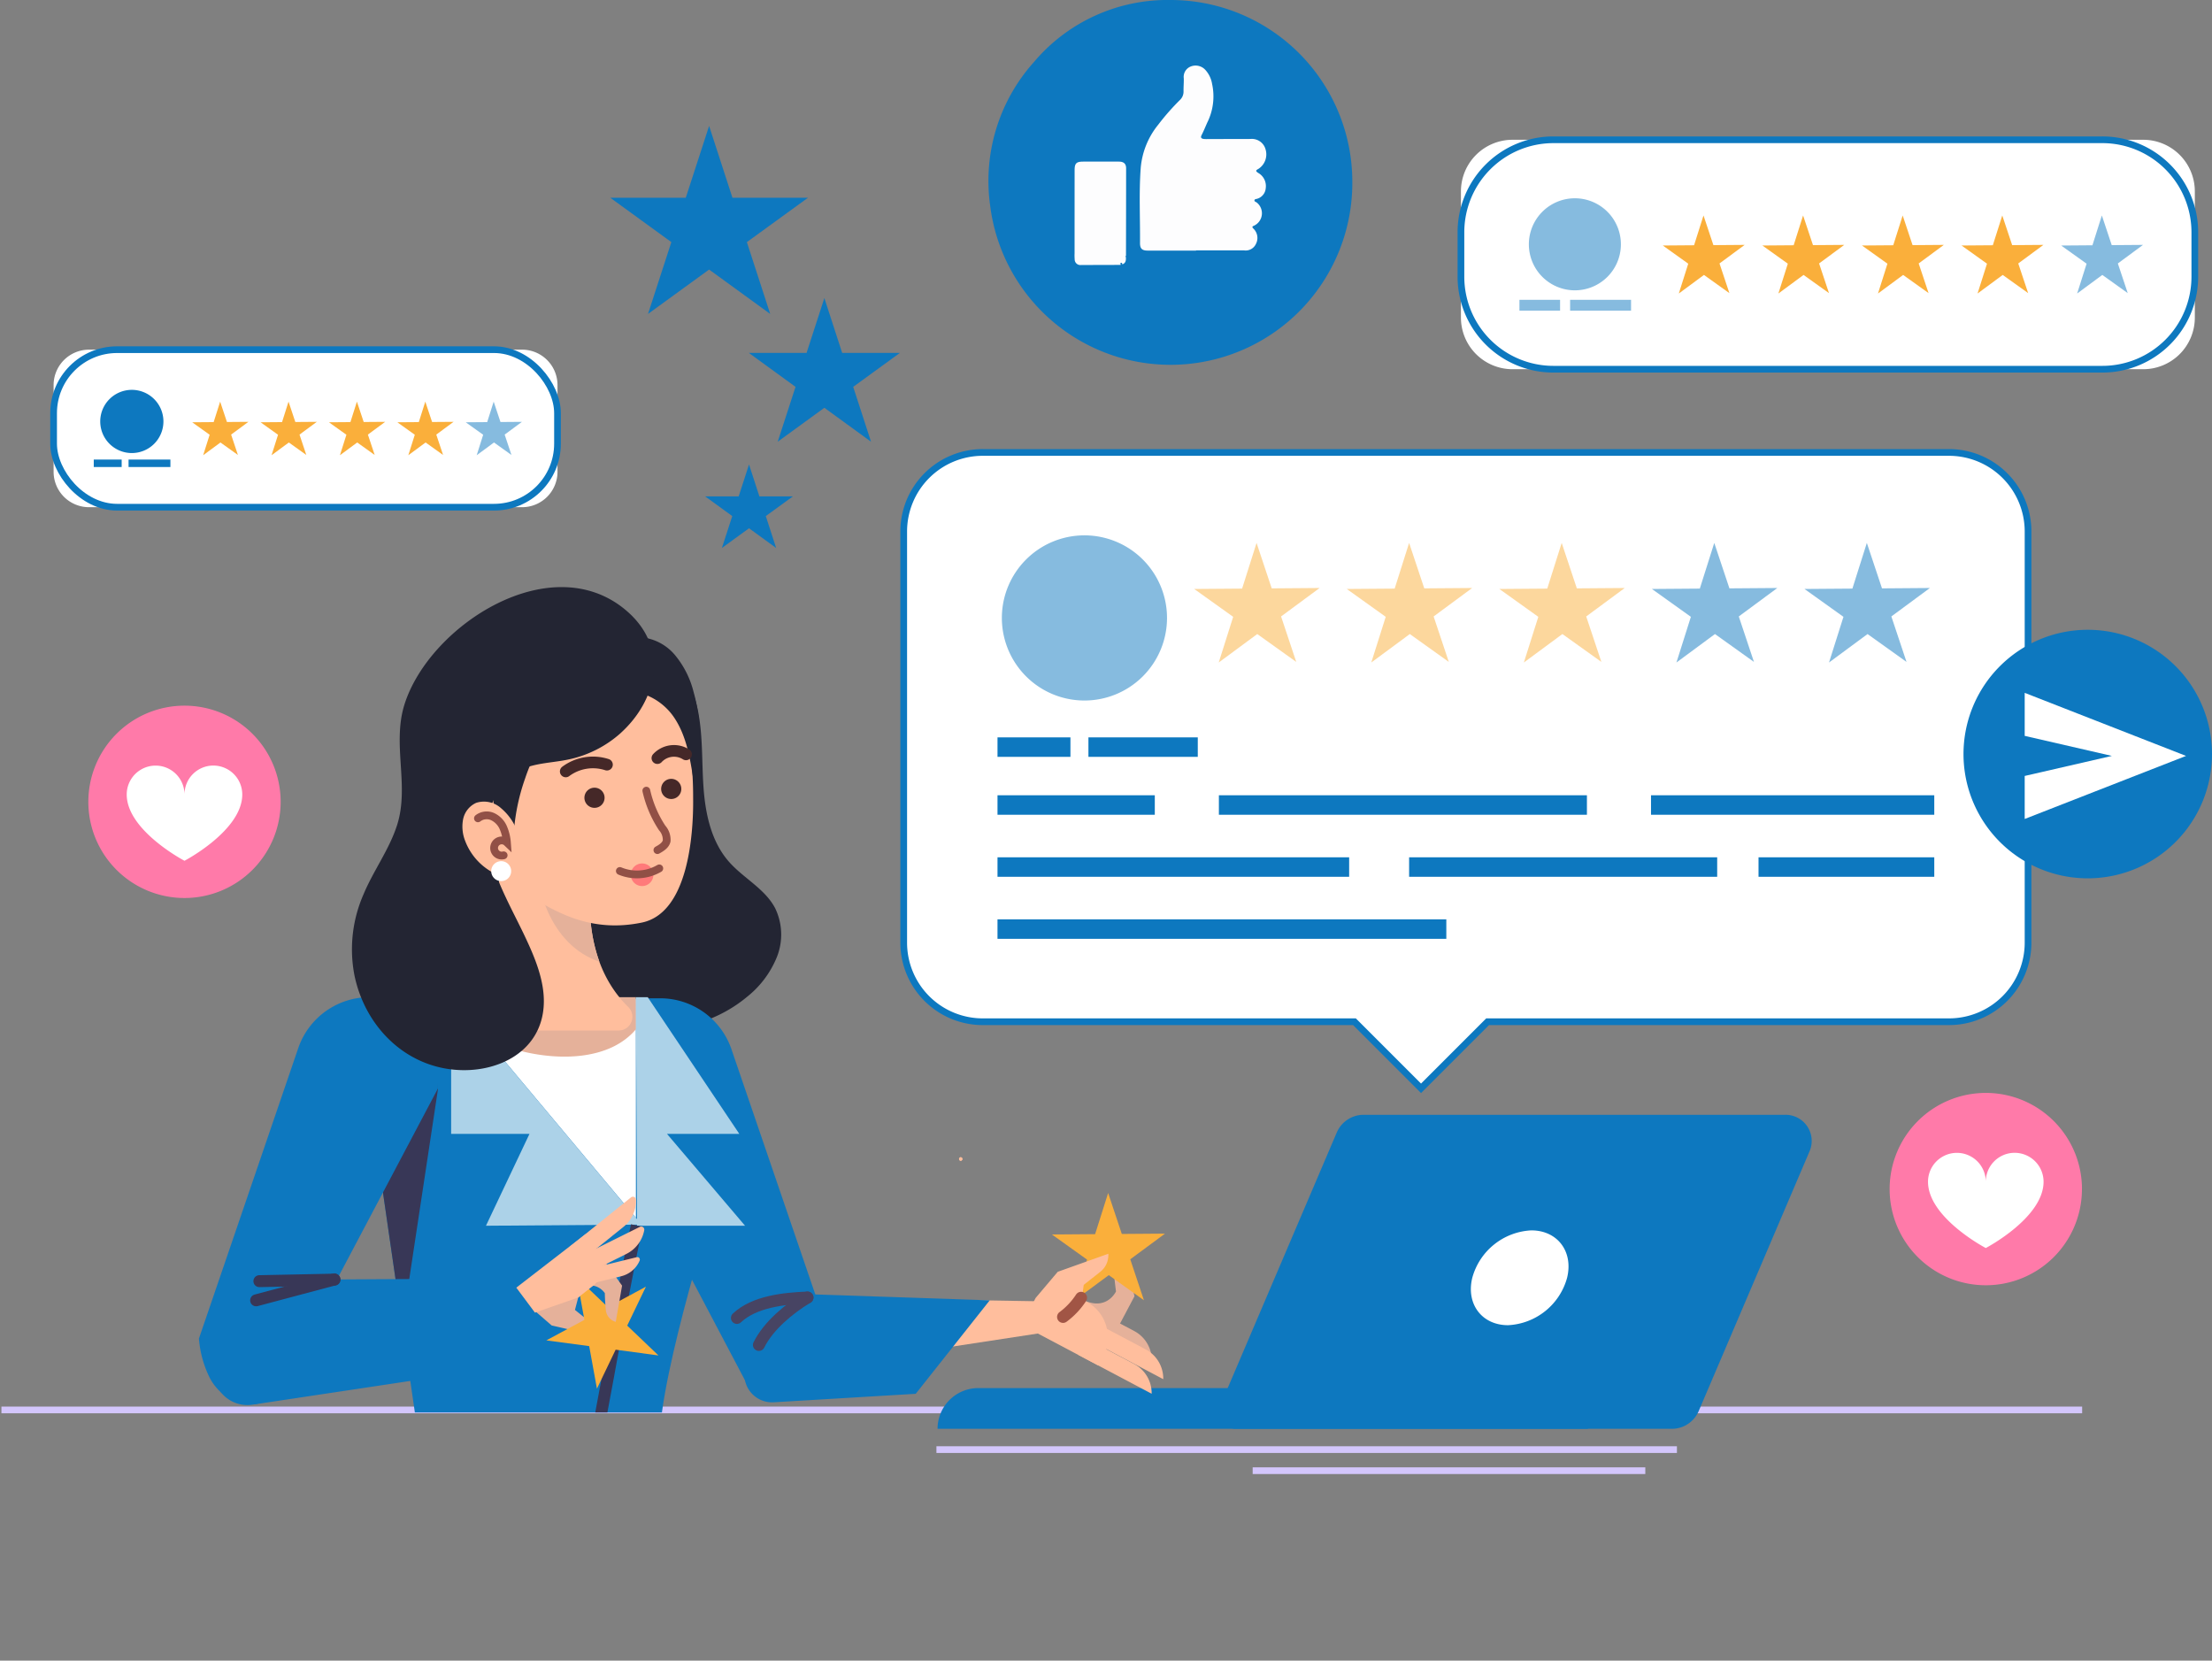 <svg xmlns="http://www.w3.org/2000/svg" xmlns:xlink="http://www.w3.org/1999/xlink" width="345.569" height="259.402" viewBox="0 0 345.569 259.402">
  <rect x="0" y="0" width="345.569" height="259.402" fill="#808080" stroke="none"/>
  <defs>
    <clipPath id="clip-path">
      <rect id="Rectangle_6312" data-name="Rectangle 6312" width="345.569" height="259.402" fill="none"/>
    </clipPath>
    <clipPath id="clip-path-3">
      <rect id="Rectangle_6291" data-name="Rectangle 6291" width="144.98" height="25.799" fill="none"/>
    </clipPath>
    <clipPath id="clip-path-4">
      <rect id="Rectangle_6302" data-name="Rectangle 6302" width="12.788" height="12.193" fill="none"/>
    </clipPath>
    <clipPath id="clip-path-5">
      <rect id="Rectangle_6305" data-name="Rectangle 6305" width="17.437" height="17.555" fill="none"/>
    </clipPath>
    <clipPath id="clip-path-6">
      <rect id="Rectangle_6307" data-name="Rectangle 6307" width="8.781" height="8.372" fill="none"/>
    </clipPath>
    <clipPath id="clip-path-7">
      <rect id="Rectangle_6311" data-name="Rectangle 6311" width="200.601" height="129.816" fill="none"/>
    </clipPath>
  </defs>
  <g id="Group_6397" data-name="Group 6397" transform="translate(-1269.555 -1884.127)">
    <g id="Group_6394" data-name="Group 6394" transform="translate(1269.555 1884.127)">
      <g id="Group_6393" data-name="Group 6393" clip-path="url(#clip-path)">
        <g id="Group_6390" data-name="Group 6390">
          <g id="Group_6389" data-name="Group 6389" clip-path="url(#clip-path)">
            <line id="Line_695" data-name="Line 695" x2="325.059" transform="translate(0.223 220.236)" fill="none" stroke="#d3c6fc" stroke-miterlimit="10" stroke-width="1.048"/>
            <path id="Path_5515" data-name="Path 5515" d="M364.106,388.588H268.873a6.366,6.366,0,0,0-6.366,6.366h101.6Z" transform="translate(-116.036 -171.767)" fill="#0d78bf"/>
            <path id="Path_5516" data-name="Path 5516" d="M429.816,312.086H363.9a4.566,4.566,0,0,0-4.2,2.774L341.52,357.451a2.648,2.648,0,0,0,2.435,3.687h68.089a4.566,4.566,0,0,0,4.2-2.774l17.327-40.594a4.083,4.083,0,0,0-3.755-5.685" transform="translate(-150.867 -137.951)" fill="#0d78bf"/>
            <path id="Path_5517" data-name="Path 5517" d="M426.857,351.847a10.067,10.067,0,0,1-9.224,7.405c-4.09,0-6.591-3.315-5.588-7.405a10.067,10.067,0,0,1,9.224-7.405c4.09,0,6.592,3.315,5.588,7.405" transform="translate(-182.038 -152.253)" fill="#fff"/>
            <line id="Line_696" data-name="Line 696" x2="115.685" transform="translate(146.293 226.433)" fill="none" stroke="#d3c6fc" stroke-miterlimit="10" stroke-width="1.048"/>
            <line id="Line_697" data-name="Line 697" x2="61.342" transform="translate(195.696 229.726)" fill="none" stroke="#d3c6fc" stroke-miterlimit="10" stroke-width="1.048"/>
            <path id="Path_5518" data-name="Path 5518" d="M416.328,126.662H265.379a12.35,12.35,0,0,0-12.351,12.35v64.222a12.351,12.351,0,0,0,12.351,12.351h58.068l10.4,10.4,10.4-10.4h72.08a12.351,12.351,0,0,0,12.351-12.351V139.012a12.35,12.35,0,0,0-12.351-12.35" transform="translate(-111.846 -55.988)" fill="#fff"/>
            <path id="Path_5519" data-name="Path 5519" d="M416.328,126.662H265.379a12.35,12.35,0,0,0-12.351,12.35v64.222a12.351,12.351,0,0,0,12.351,12.351h58.068l10.4,10.4,10.4-10.4h72.08a12.351,12.351,0,0,0,12.351-12.351V139.012A12.35,12.35,0,0,0,416.328,126.662Z" transform="translate(-111.846 -55.988)" fill="none" stroke="#0d78bf" stroke-miterlimit="10" stroke-width="1.048"/>
            <g id="Group_6379" data-name="Group 6379" transform="translate(156.518 83.623)" opacity="0.5">
              <g id="Group_6378" data-name="Group 6378">
                <g id="Group_6377" data-name="Group 6377" clip-path="url(#clip-path-3)">
                  <path id="Path_5520" data-name="Path 5520" d="M306.31,162.77a12.9,12.9,0,1,1-12.9-12.9,12.9,12.9,0,0,1,12.9,12.9" transform="translate(-280.512 -149.87)" fill="#0d78bf"/>
                  <path id="Path_5521" data-name="Path 5521" d="M344.1,151.989l2.367,7.1,7.484-.058-6.021,4.445,2.367,7.1-6.088-4.352-6.021,4.446,2.258-7.135-6.088-4.352,7.483-.057Z" transform="translate(-304.312 -150.807)" fill="#faaf3b"/>
                  <path id="Path_5522" data-name="Path 5522" d="M386.816,151.989l2.367,7.1,7.484-.058-6.021,4.445,2.368,7.1-6.089-4.352-6.021,4.446,2.258-7.135-6.088-4.352,7.483-.057Z" transform="translate(-323.195 -150.807)" fill="#faaf3b"/>
                  <path id="Path_5523" data-name="Path 5523" d="M429.536,151.989l2.367,7.1,7.484-.058-6.02,4.445,2.367,7.1-6.088-4.352-6.021,4.446,2.258-7.135-6.088-4.352,7.484-.057Z" transform="translate(-342.079 -150.807)" fill="#faaf3b"/>
                  <path id="Path_5524" data-name="Path 5524" d="M472.255,151.989l2.367,7.1,7.484-.058-6.021,4.445,2.368,7.1-6.089-4.352-6.021,4.446,2.258-7.135-6.088-4.352,7.483-.057Z" transform="translate(-360.962 -150.807)" fill="#0d78bf"/>
                  <path id="Path_5525" data-name="Path 5525" d="M514.975,151.989l2.367,7.1,7.484-.058-6.021,4.445,2.367,7.1-6.088-4.352-6.02,4.446,2.258-7.135-6.088-4.352,7.483-.057Z" transform="translate(-379.846 -150.807)" fill="#0d78bf"/>
                </g>
              </g>
            </g>
            <rect id="Rectangle_6292" data-name="Rectangle 6292" width="11.393" height="3.044" transform="translate(155.835 115.179)" fill="#0d78bf"/>
            <rect id="Rectangle_6293" data-name="Rectangle 6293" width="17.082" height="3.044" transform="translate(170.04 115.179)" fill="#0d78bf"/>
            <rect id="Rectangle_6294" data-name="Rectangle 6294" width="24.573" height="3.044" transform="translate(155.835 124.223)" fill="#0d78bf"/>
            <rect id="Rectangle_6295" data-name="Rectangle 6295" width="57.495" height="3.044" transform="translate(190.421 124.223)" fill="#0d78bf"/>
            <rect id="Rectangle_6296" data-name="Rectangle 6296" width="44.252" height="3.044" transform="translate(257.929 124.223)" fill="#0d78bf"/>
            <rect id="Rectangle_6297" data-name="Rectangle 6297" width="54.936" height="3.044" transform="translate(155.835 133.913)" fill="#0d78bf"/>
            <rect id="Rectangle_6298" data-name="Rectangle 6298" width="27.456" height="3.044" transform="translate(274.725 133.913)" fill="#0d78bf"/>
            <rect id="Rectangle_6299" data-name="Rectangle 6299" width="48.128" height="3.044" transform="translate(220.138 133.913)" fill="#0d78bf"/>
            <rect id="Rectangle_6300" data-name="Rectangle 6300" width="70.117" height="3.044" transform="translate(155.834 143.603)" fill="#0d78bf"/>
            <path id="Path_5526" data-name="Path 5526" d="M515.633,39.131H417.105a8.061,8.061,0,0,0-8.061,8.062V66.908a8.061,8.061,0,0,0,8.061,8.061h98.528a8.061,8.061,0,0,0,8.062-8.061V47.193a8.061,8.061,0,0,0-8.062-8.062" transform="translate(-180.809 -17.297)" fill="#fff"/>
            <path id="Rectangle_6301" data-name="Rectangle 6301" d="M14.448,0H100.2A14.447,14.447,0,0,1,114.65,14.447v6.944A14.447,14.447,0,0,1,100.2,35.838H14.448A14.448,14.448,0,0,1,0,21.39V14.448A14.448,14.448,0,0,1,14.448,0Z" transform="translate(228.235 21.834)" fill="none" stroke="#0d78bf" stroke-miterlimit="10" stroke-width="1.048"/>
            <path id="Path_5527" data-name="Path 5527" d="M471.921,60.32l1.546,4.634,4.884-.038-3.93,2.9,1.546,4.634-3.974-2.841-3.93,2.9,1.474-4.657-3.974-2.841,4.884-.037Z" transform="translate(-205.792 -26.663)" fill="#faaf3b"/>
            <path id="Path_5528" data-name="Path 5528" d="M499.805,60.32l1.546,4.634,4.884-.038-3.93,2.9,1.546,4.634-3.974-2.841-3.929,2.9,1.474-4.657-3.974-2.841,4.884-.037Z" transform="translate(-218.118 -26.663)" fill="#faaf3b"/>
            <path id="Path_5529" data-name="Path 5529" d="M527.689,60.32l1.545,4.634,4.885-.038-3.93,2.9,1.546,4.634-3.974-2.841-3.929,2.9,1.474-4.657-3.974-2.841,4.884-.037Z" transform="translate(-230.444 -26.663)" fill="#faaf3b"/>
            <path id="Path_5530" data-name="Path 5530" d="M555.573,60.32l1.546,4.634L562,64.916l-3.93,2.9,1.546,4.634-3.974-2.841-3.93,2.9,1.474-4.657-3.974-2.841,4.884-.037Z" transform="translate(-242.769 -26.663)" fill="#faaf3b"/>
            <g id="Group_6382" data-name="Group 6382" transform="translate(322.004 33.657)" opacity="0.5">
              <g id="Group_6381" data-name="Group 6381">
                <g id="Group_6380" data-name="Group 6380" clip-path="url(#clip-path-4)">
                  <path id="Path_5531" data-name="Path 5531" d="M583.457,60.32,585,64.953l4.885-.038-3.93,2.9,1.546,4.634-3.974-2.841-3.929,2.9,1.474-4.657L577.1,65.014l4.884-.037Z" transform="translate(-577.099 -60.32)" fill="#0d78bf"/>
                </g>
              </g>
            </g>
            <g id="Group_6385" data-name="Group 6385" transform="translate(237.373 30.975)" opacity="0.5">
              <g id="Group_6384" data-name="Group 6384">
                <g id="Group_6383" data-name="Group 6383" clip-path="url(#clip-path-5)">
                  <path id="Path_5532" data-name="Path 5532" d="M442.439,62.7a7.189,7.189,0,1,1-7.189-7.189,7.189,7.189,0,0,1,7.189,7.189" transform="translate(-426.588 -55.514)" fill="#0d78bf"/>
                  <rect id="Rectangle_6303" data-name="Rectangle 6303" width="6.35" height="1.697" transform="translate(0 15.859)" fill="#0d78bf"/>
                  <rect id="Rectangle_6304" data-name="Rectangle 6304" width="9.52" height="1.697" transform="translate(7.918 15.859)" fill="#0d78bf"/>
                </g>
              </g>
            </g>
            <path id="Path_5533" data-name="Path 5533" d="M88.194,97.888H20.541a5.535,5.535,0,0,0-5.535,5.535v13.537a5.535,5.535,0,0,0,5.535,5.535H88.194a5.535,5.535,0,0,0,5.535-5.535V103.423a5.535,5.535,0,0,0-5.535-5.535" transform="translate(-6.633 -43.269)" fill="#fff"/>
            <rect id="Rectangle_6306" data-name="Rectangle 6306" width="78.723" height="24.608" rx="9.92" transform="translate(8.373 54.619)" fill="none" stroke="#0d78bf" stroke-miterlimit="10" stroke-width="1.048"/>
            <path id="Path_5534" data-name="Path 5534" d="M58.18,112.437l1.061,3.182,3.354-.026-2.7,1.993,1.061,3.182-2.729-1.951-2.7,1.993,1.012-3.2-2.728-1.95,3.354-.026Z" transform="translate(-23.788 -49.701)" fill="#faaf3b"/>
            <path id="Path_5535" data-name="Path 5535" d="M77.326,112.437l1.061,3.182,3.354-.026-2.7,1.993,1.061,3.182-2.729-1.951-2.7,1.993,1.012-3.2-2.729-1.95,3.355-.026Z" transform="translate(-32.25 -49.701)" fill="#faaf3b"/>
            <path id="Path_5536" data-name="Path 5536" d="M96.472,112.437l1.061,3.182,3.354-.026-2.7,1.993,1.061,3.182-2.729-1.951-2.7,1.993,1.012-3.2-2.729-1.95,3.355-.026Z" transform="translate(-40.714 -49.701)" fill="#faaf3b"/>
            <path id="Path_5537" data-name="Path 5537" d="M115.619,112.437l1.061,3.182,3.354-.026-2.7,1.993,1.061,3.182-2.729-1.951-2.7,1.993,1.012-3.2-2.728-1.95,3.354-.026Z" transform="translate(-49.177 -49.701)" fill="#faaf3b"/>
            <g id="Group_6388" data-name="Group 6388" transform="translate(72.759 62.737)" opacity="0.5">
              <g id="Group_6387" data-name="Group 6387">
                <g id="Group_6386" data-name="Group 6386" clip-path="url(#clip-path-6)">
                  <path id="Path_5538" data-name="Path 5538" d="M134.765,112.437l1.061,3.182,3.354-.026-2.7,1.993,1.061,3.182-2.729-1.951-2.7,1.993,1.012-3.2-2.728-1.95,3.354-.026Z" transform="translate(-130.399 -112.437)" fill="#0d78bf"/>
                </g>
              </g>
            </g>
            <path id="Path_5539" data-name="Path 5539" d="M37.936,114.074A4.936,4.936,0,1,1,33,109.138a4.936,4.936,0,0,1,4.936,4.936" transform="translate(-12.405 -48.242)" fill="#0d78bf"/>
            <rect id="Rectangle_6308" data-name="Rectangle 6308" width="4.36" height="1.165" transform="translate(14.648 71.785)" fill="#0d78bf"/>
            <rect id="Rectangle_6309" data-name="Rectangle 6309" width="6.537" height="1.165" transform="translate(20.084 71.785)" fill="#0d78bf"/>
            <path id="Path_5540" data-name="Path 5540" d="M559.117,320.983A15.022,15.022,0,1,1,544.1,305.961a15.021,15.021,0,0,1,15.022,15.022" transform="translate(-233.866 -135.244)" fill="#ff7aa9"/>
            <path id="Path_5541" data-name="Path 5541" d="M553.351,322.729a4.508,4.508,0,0,0-4.506,4.52,4.513,4.513,0,1,0-9.026,0c0,5.632,9.026,10.353,9.026,10.353s9.026-4.72,9.026-10.353a4.52,4.52,0,0,0-4.52-4.52" transform="translate(-238.616 -142.656)" fill="#fff"/>
            <path id="Path_5542" data-name="Path 5542" d="M54.777,212.571a15.022,15.022,0,1,1-15.022-15.022,15.021,15.021,0,0,1,15.022,15.022" transform="translate(-10.933 -87.322)" fill="#ff7aa9"/>
            <path id="Path_5543" data-name="Path 5543" d="M49.011,214.317a4.508,4.508,0,0,0-4.506,4.52,4.513,4.513,0,1,0-9.026,0c0,5.632,9.026,10.353,9.026,10.353s9.026-4.72,9.026-10.353a4.52,4.52,0,0,0-4.52-4.52" transform="translate(-15.683 -94.734)" fill="#fff"/>
            <path id="Path_5544" data-name="Path 5544" d="M186.309,35.25l3.646,11.22h11.8L192.208,53.4l3.646,11.22-9.545-6.934-9.545,6.934,3.646-11.22-9.545-6.934h11.8Z" transform="translate(-75.528 -15.581)" fill="#0d78bf"/>
            <path id="Path_5545" data-name="Path 5545" d="M221.469,83.444l2.784,8.569h9.01l-7.289,5.3,2.784,8.569-7.289-5.3-7.289,5.3,2.784-8.569-7.289-5.3h9.01Z" transform="translate(-92.683 -36.885)" fill="#0d78bf"/>
            <path id="Path_5546" data-name="Path 5546" d="M204.284,130.026l1.619,4.983h5.239l-4.238,3.079,1.619,4.983-4.238-3.079-4.238,3.079,1.619-4.983-4.238-3.079h5.239Z" transform="translate(-87.268 -57.475)" fill="#0d78bf"/>
            <path id="Path_5547" data-name="Path 5547" d="M588.576,195.72a19.411,19.411,0,1,1-19.411-19.411,19.411,19.411,0,0,1,19.411,19.411" transform="translate(-243.007 -77.934)" fill="#0d78bf"/>
            <path id="Path_5548" data-name="Path 5548" d="M566.889,193.962v6.72l13.617,3.13-13.617,3.13v6.72l25.205-9.85Z" transform="translate(-250.581 -85.737)" fill="#fff"/>
            <path id="Path_5549" data-name="Path 5549" d="M333.624,28.514a28.4,28.4,0,0,1-56.589,3.526A27.792,27.792,0,0,1,283.877,9.7,27.3,27.3,0,0,1,305.259,0a28.394,28.394,0,0,1,28.365,28.513" transform="translate(-122.359 0)" fill="#0d78bf"/>
            <path id="Path_5550" data-name="Path 5550" d="M327.9,47.256q-3.759,0-7.517,0c-.9,0-1.231-.291-1.225-1.192.032-3.908-.179-7.822.11-11.723A12.355,12.355,0,0,1,322,27.594a37.065,37.065,0,0,1,3.371-3.842,1.784,1.784,0,0,0,.586-1.379c-.01-.669.055-1.339.039-2.008a1.742,1.742,0,0,1,1.039-1.846,2.058,2.058,0,0,1,2.28.459,4.249,4.249,0,0,1,1.1,2.232,9.163,9.163,0,0,1-.751,6.048c-.291.649-.555,1.312-.879,1.943-.213.413-.048.559.32.617a3.676,3.676,0,0,0,.582.016q3.37-.007,6.74-.015a2.214,2.214,0,0,1,2.347,1.633,2.692,2.692,0,0,1-1.132,3.048c-.444.237-.431.338-.043.61a2.358,2.358,0,0,1,1.2,2.4,1.873,1.873,0,0,1-1.345,1.652c-.153.049-.389.035-.418.236s.214.243.342.339a2.142,2.142,0,0,1-.36,3.605c-.3.126-.44.2-.118.509a2.008,2.008,0,0,1,.378,2.34,1.765,1.765,0,0,1-1.851,1.035c-2.506-.008-5.011,0-7.517,0Z" transform="translate(-141.059 -8.113)" fill="#fdfdfe"/>
            <path id="Path_5551" data-name="Path 5551" d="M308.062,61.371c-2.072.006-4.144.009-6.215.021a.888.888,0,0,1-.968-.9,7.766,7.766,0,0,1-.016-.906q0-6.508.007-13.015c0-1.071.27-1.331,1.349-1.333,1.856,0,3.713-.006,5.569,0,.744,0,1.125.328,1.127,1.036,0,4.554-.011,9.107-.02,13.661a.218.218,0,0,1-.018.062c-.117.037-.1.079-.005.123.036.49.022.957-.543,1.168-.017-.136-.064-.287-.223-.24-.184.055-.017.215-.042.325" transform="translate(-132.988 -19.993)" fill="#fdfdfe"/>
          </g>
        </g>
        <g id="Group_6392" data-name="Group 6392" transform="translate(0 90.816)">
          <g id="Group_6391" data-name="Group 6391" clip-path="url(#clip-path-7)">
            <path id="Path_5552" data-name="Path 5552" d="M167.975,189.587c.793,3.992.574,8.108.879,12.166s1.233,8.273,3.9,11.347c2.262,2.607,5.65,4.247,7.264,7.3a9.475,9.475,0,0,1,.291,7.633,15.253,15.253,0,0,1-4.661,6.23c-6.93,5.791-17.306,6.723-25.51,2.948s-14.1-11.819-16.041-20.639-.119-18.258,4.23-26.173c2.457-4.471,5.836-8.621,10.393-10.914,3.767-1.9,9.43-2.611,13.237-.319,3.264,1.966,5.32,6.913,6.018,10.423" transform="translate(-58.933 -169.377)" fill="#232533"/>
            <path id="Path_5553" data-name="Path 5553" d="M306.386,355.59s-1.473,3.169-5.221,1.278l-2.452,4.634,6.115,3.237,4.441-8.389-1.756-8.264a2.64,2.64,0,0,0-1.615,2.429c.046,1.775.488,5.075.488,5.075" transform="translate(-132.039 -244.68)" fill="#e5b19a"/>
            <path id="Path_5554" data-name="Path 5554" d="M314.19,374.583a5.161,5.161,0,0,0-2.739-4.649l-6.4-3.39-1.323,2.5Z" transform="translate(-134.255 -252.839)" fill="#e5b19a"/>
            <path id="Path_5555" data-name="Path 5555" d="M316.657,379.33a5.162,5.162,0,0,0-2.739-4.649l-7.352-3.892-1.323,2.5Z" transform="translate(-134.927 -254.715)" fill="#ffbe9d"/>
            <path id="Path_5556" data-name="Path 5556" d="M303.307,333.972l2.135,6.4,6.75-.052-5.43,4.01,2.136,6.4-5.492-3.925-5.431,4.01,2.037-6.436-5.492-3.926,6.75-.052Z" transform="translate(-130.187 -238.441)" fill="#faaf3b"/>
            <path id="Path_5557" data-name="Path 5557" d="M295.41,358.088l.312-2.244,2.592-2.044a3.284,3.284,0,0,0,1.25-2.564v-.253l-7.906,2.821-3.447,4.079-2.223,4.2,11.951,6.326.811-1.533a6.2,6.2,0,0,0-2.58-8.384Z" transform="translate(-126.415 -245.96)" fill="#ffbe9d"/>
            <path id="Path_5558" data-name="Path 5558" d="M313.407,383.408a5.162,5.162,0,0,0-2.739-4.649l-7.352-3.892-1.323,2.5Z" transform="translate(-133.49 -256.518)" fill="#ffbe9d"/>
            <path id="Path_5559" data-name="Path 5559" d="M300.456,363.313a11.535,11.535,0,0,1-2.817,2.99" transform="translate(-131.565 -251.411)" fill="none" stroke="#a15545" stroke-linecap="round" stroke-linejoin="round" stroke-width="1.865"/>
            <path id="Path_5560" data-name="Path 5560" d="M220.5,363.237l36.391.59-.142,4.993-43.3,6.613Z" transform="translate(-94.347 -251.377)" fill="#ffbe9d"/>
            <path id="Path_5561" data-name="Path 5561" d="M268.779,324.518a.277.277,0,0,0,0-.553.277.277,0,0,0,0,.553" transform="translate(-118.69 -234.018)" fill="#ffbe9d"/>
            <path id="Path_5562" data-name="Path 5562" d="M268.779,324.518a.277.277,0,0,0,0-.553.277.277,0,0,0,0,.553" transform="translate(-118.69 -234.018)" fill="#ffbe9d"/>
            <path id="Path_5563" data-name="Path 5563" d="M165.7,279.469h10.675a11.779,11.779,0,0,1,11.146,7.968L203.036,332.8s-1.079,8.393-7.642,9.164a6.05,6.05,0,0,1-5.993-3.257l-23.7-44.959Z" transform="translate(-73.246 -214.349)" fill="#0d78bf"/>
            <path id="Path_5564" data-name="Path 5564" d="M211.635,361.906l35.113,1.183-11.561,14.6L213,379.014a4.32,4.32,0,0,1-4.437-5.409l1.452-5.533Z" transform="translate(-92.128 -250.789)" fill="#0d78bf"/>
            <path id="Path_5565" data-name="Path 5565" d="M220.07,363.237c-2.871,1.735-6.1,4.4-7.593,7.408" transform="translate(-93.921 -251.377)" fill="none" stroke="#474463" stroke-linecap="round" stroke-miterlimit="10" stroke-width="1.865"/>
            <path id="Path_5566" data-name="Path 5566" d="M217.35,363.237c-3.721.147-8.309.644-11.027,3.189" transform="translate(-91.201 -251.377)" fill="none" stroke="#474463" stroke-linecap="round" stroke-miterlimit="10" stroke-width="1.865"/>
            <path id="Path_5567" data-name="Path 5567" d="M143.63,432.783a89.04,89.04,0,0,1-17.381-.112c-9.125-.875-17.183-5.191-25.056-9.565q-1.706-.947-3.428-1.94c4.15-6.569,9.433-13.346,15.507-17.644H143.6l9.83,26.876a30.887,30.887,0,0,1-9.8,2.384" transform="translate(-43.215 -269.184)" fill="#fff"/>
            <path id="Path_5568" data-name="Path 5568" d="M104.848,347.208l-8.808-60.725,4.422-7.16h40.346L151.9,309.2s-9.271,28.74-9.271,39.4l10.208,29.637-12.052,4.636L131.5,354.393,121.3,382.67,89.551,369.459Z" transform="translate(-39.584 -214.285)" fill="#0d78bf"/>
            <path id="Path_5569" data-name="Path 5569" d="M101.183,286.412l4.478-7.25h5.776l1.7,14.451-5.57,36.827Z" transform="translate(-44.726 -214.213)" fill="#383757"/>
            <path id="Path_5570" data-name="Path 5570" d="M155.374,279.684v34.173l-28.625-34.173Z" transform="translate(-56.027 -214.444)" fill="#fff"/>
            <path id="Path_5571" data-name="Path 5571" d="M137.634,287.673a34.343,34.343,0,0,1-5.856-1.984l-5.468-6.527H155.18v5.015c-4.045,4.772-11.694,4.888-17.546,3.5" transform="translate(-55.833 -214.214)" fill="#e5b19a"/>
            <path id="Path_5572" data-name="Path 5572" d="M126.311,279.161v21.347h12.242l-6.8,14.353,24.309-.176Z" transform="translate(-55.833 -214.213)" fill="#acd2e8"/>
            <path id="Path_5573" data-name="Path 5573" d="M178.051,279.161h1.844L194.2,300.508H182.9l12.2,14.353H178.217Z" transform="translate(-78.704 -214.213)" fill="#acd2e8"/>
            <path id="Path_5574" data-name="Path 5574" d="M172.32,343.082c-2.757,13.02-4.777,26.2-7.534,39.223" transform="translate(-72.84 -242.468)" fill="none" stroke="#383757" stroke-miterlimit="10" stroke-width="1.865"/>
            <path id="Path_5575" data-name="Path 5575" d="M93.034,279.149H82.359a11.778,11.778,0,0,0-11.145,7.968L55.7,332.48a16.633,16.633,0,0,0,1.736,6.229c2.476,4.558,8.611,5.721,11.052,1.144l24.544-46.425Z" transform="translate(-24.622 -214.208)" fill="#0d78bf"/>
            <path id="Path_5576" data-name="Path 5576" d="M148.269,360.669l2.93,2.536,7.011,1.606-.035-.251a3.282,3.282,0,0,0-1.582-2.373l-1.758-1.41.506-1.943,2.953-2.451-3.578-3.095-7.639,5.028Z" transform="translate(-65.011 -246.98)" fill="#e5b19a"/>
            <path id="Path_5577" data-name="Path 5577" d="M157.705,357.58l4.883,4.661,5.941-3.2-2.924,6.085,4.883,4.66-6.69-.9-2.923,6.084-1.211-6.64-6.69-.9,5.942-3.2Z" transform="translate(-67.619 -248.877)" fill="#faaf3b"/>
            <path id="Path_5578" data-name="Path 5578" d="M164.032,356.2s-1.505-2.35-4.268-.451l-2.438-3.4,4.987-3.485,4.414,6.162-.988,5.658a2.108,2.108,0,0,1-1.538-1.749c-.155-1.41-.168-2.732-.168-2.732" transform="translate(-69.543 -245.021)" fill="#e5b19a"/>
            <path id="Path_5579" data-name="Path 5579" d="M147.472,357.748l-2.91-3.9,10.822-8.365,1.01,1.41c2,2.785,1.9,5.292.18,6.645l-2.344,1.847Z" transform="translate(-63.901 -243.529)" fill="#ffbe9d"/>
            <path id="Path_5580" data-name="Path 5580" d="M170.7,351.935a.391.391,0,0,1,.448.538,4.21,4.21,0,0,1-2.864,2.436l-6.6,1.623-.552-2.245Z" transform="translate(-71.222 -246.376)" fill="#ffbe9d"/>
            <path id="Path_5581" data-name="Path 5581" d="M169.17,335.126a.482.482,0,0,1,.781.368,5.189,5.189,0,0,1-1.928,4.214l-6.53,5.257-1.787-2.22Z" transform="translate(-70.595 -238.904)" fill="#ffbe9d"/>
            <path id="Path_5582" data-name="Path 5582" d="M171.3,343.416a.482.482,0,0,1,.685.527,5.192,5.192,0,0,1-2.787,3.7l-6.538,3.255-1.27-2.551Z" transform="translate(-71.34 -242.593)" fill="#ffbe9d"/>
            <path id="Path_5583" data-name="Path 5583" d="M68.947,358.111l35.814-.209L93.614,373.444,65.859,377.62a5.3,5.3,0,0,1-6-6.18c1.019-5.728,3.424-12.863,9.084-13.33" transform="translate(-26.424 -249.019)" fill="#0d78bf"/>
            <line id="Line_698" data-name="Line 698" x1="11.726" y2="0.239" transform="translate(40.522 109.066)" fill="none" stroke="#383757" stroke-linecap="round" stroke-miterlimit="10" stroke-width="1.865"/>
            <line id="Line_699" data-name="Line 699" x1="12.236" y2="3.26" transform="translate(40.013 109.041)" fill="none" stroke="#383757" stroke-linecap="round" stroke-miterlimit="10" stroke-width="1.865"/>
            <path id="Path_5584" data-name="Path 5584" d="M138.932,227.966l1.263,31.5a2.363,2.363,0,0,0,2.362,2.268h15.507a2.142,2.142,0,0,0,1.483-3.687c-2.973-2.907-5.988-7.9-5.988-16.178V228.6Z" transform="translate(-61.412 -191.584)" fill="#ffbe9d"/>
            <path id="Path_5585" data-name="Path 5585" d="M151.063,228.52l7.472.323v13.273a26.291,26.291,0,0,0,1.49,9.114c-8.587-2.92-11.483-14.425-8.962-22.711" transform="translate(-66.387 -191.828)" fill="#e5b19a"/>
            <path id="Path_5586" data-name="Path 5586" d="M136.4,216.08a22.489,22.489,0,0,1-3.055-2.52,29.6,29.6,0,0,1-8.647-18.293c-.648-6.423.64-12.812,5.971-17.052,5.708-4.539,14.606-4.936,21.034-1.787,6.148,3.012,9.529,8.74,10.787,15.3a56.48,56.48,0,0,1,.845,9.886c.083,6.193-.878,18.092-8,19.575-7.688,1.584-13.3-1.3-18.937-5.112" transform="translate(-55.052 -167.898)" fill="#ffbe9d"/>
            <path id="Path_5587" data-name="Path 5587" d="M179.869,190.74c2.043,2.921,2.627,6.587,3.158,10.113a25.837,25.837,0,0,0,.006-13.915,14.508,14.508,0,0,0-2.953-5.829,7.805,7.805,0,0,0-5.768-2.754c-3.435.057-7.566,4.79-4.02,7.649,1.084.873,2.927.694,4.211,1.038a9.483,9.483,0,0,1,5.367,3.7" transform="translate(-74.674 -169.653)" fill="#232533"/>
            <path id="Path_5588" data-name="Path 5588" d="M140.514,187.162a17.679,17.679,0,0,1-8.251,4.147c-3.139.663-6.942.479-9.3,2.992-7.169,7.634-1.127,16.8,2.526,24.5,1.84,3.877,3.744,8.378,2.745,12.748-1.278,5.59-6.729,8.247-12.087,8.27-8.72.036-15.479-6.442-17.22-14.772a21.336,21.336,0,0,1,1.392-12.652c1.541-3.715,4.021-6.995,5.256-10.844,1.976-6.158-.822-12.649,1.176-18.909,3.971-12.439,23.094-24.652,34.754-14.512,6.726,5.849,4.539,14.012-.989,19.026" transform="translate(-43.545 -163.473)" fill="#232533"/>
            <path id="Path_5589" data-name="Path 5589" d="M140.877,209.369a9.356,9.356,0,0,0-2.816,5.734,11.983,11.983,0,0,0,1.632,7.083l1.6-.28a32.18,32.18,0,0,1,1.755-8.213,27.519,27.519,0,0,1,1.465-3.553c-.475-2.208-2.213-2.119-3.632-.772" transform="translate(-61.003 -182.939)" fill="#232533"/>
            <path id="Path_5590" data-name="Path 5590" d="M180.963,221.344a17.538,17.538,0,0,0,2.471,5.821,2.766,2.766,0,0,1,.706,2.038c-.163.679-.833,1.09-1.445,1.427" transform="translate(-79.991 -188.656)" fill="none" stroke="#915046" stroke-linecap="round" stroke-miterlimit="10" stroke-width="1.216"/>
            <path id="Path_5591" data-name="Path 5591" d="M176.642,243.793a1.765,1.765,0,1,0,1.433-2.044,1.766,1.766,0,0,0-1.433,2.044" transform="translate(-78.069 -197.664)" fill="#ff7a7a"/>
            <path id="Path_5592" data-name="Path 5592" d="M179.712,243.1a6.92,6.92,0,0,1-6.161.407" transform="translate(-76.715 -198.272)" fill="none" stroke="#915046" stroke-linecap="round" stroke-miterlimit="10" stroke-width="1.216"/>
            <path id="Path_5593" data-name="Path 5593" d="M188.536,210.756a3.536,3.536,0,0,0-4.473.586" transform="translate(-81.361 -183.738)" fill="none" stroke="#452828" stroke-linecap="round" stroke-miterlimit="10" stroke-width="1.823"/>
            <path id="Path_5594" data-name="Path 5594" d="M164.84,213.788a7.113,7.113,0,0,0-6.439,1.058" transform="translate(-70.018 -185.163)" fill="none" stroke="#452828" stroke-linecap="round" stroke-miterlimit="10" stroke-width="1.823"/>
            <path id="Path_5595" data-name="Path 5595" d="M166.753,221.814a1.575,1.575,0,1,1-1.824-1.279,1.575,1.575,0,0,1,1.824,1.279" transform="translate(-72.327 -188.288)" fill="#452828"/>
            <path id="Path_5596" data-name="Path 5596" d="M188.241,219.34a1.575,1.575,0,1,1-1.824-1.279,1.575,1.575,0,0,1,1.824,1.279" transform="translate(-81.826 -187.195)" fill="#452828"/>
            <path id="Path_5597" data-name="Path 5597" d="M135.55,225.464a3.984,3.984,0,0,0-3.931-.884,3.6,3.6,0,0,0-2.046,2.561,6.036,6.036,0,0,0,.305,3.348,9.407,9.407,0,0,0,8.229,6.091c.748.034.338-5.956.227-6.527a8.574,8.574,0,0,0-2.783-4.589" transform="translate(-57.222 -189.992)" fill="#ffbe9d"/>
            <path id="Path_5598" data-name="Path 5598" d="M140.628,242.367a1.557,1.557,0,1,1-1.8-1.264,1.558,1.558,0,0,1,1.8,1.264" transform="translate(-60.795 -197.38)" fill="#fff"/>
            <path id="Path_5599" data-name="Path 5599" d="M133.82,228.724a2.242,2.242,0,0,1,2.289-.267,3.4,3.4,0,0,1,1.657,1.7,7.211,7.211,0,0,1,.58,2.345,1.184,1.184,0,1,0-.512,2" transform="translate(-59.152 -191.715)" fill="none" stroke="#915046" stroke-linecap="round" stroke-miterlimit="10" stroke-width="1.216"/>
          </g>
        </g>
      </g>
    </g>
  </g>
</svg>
